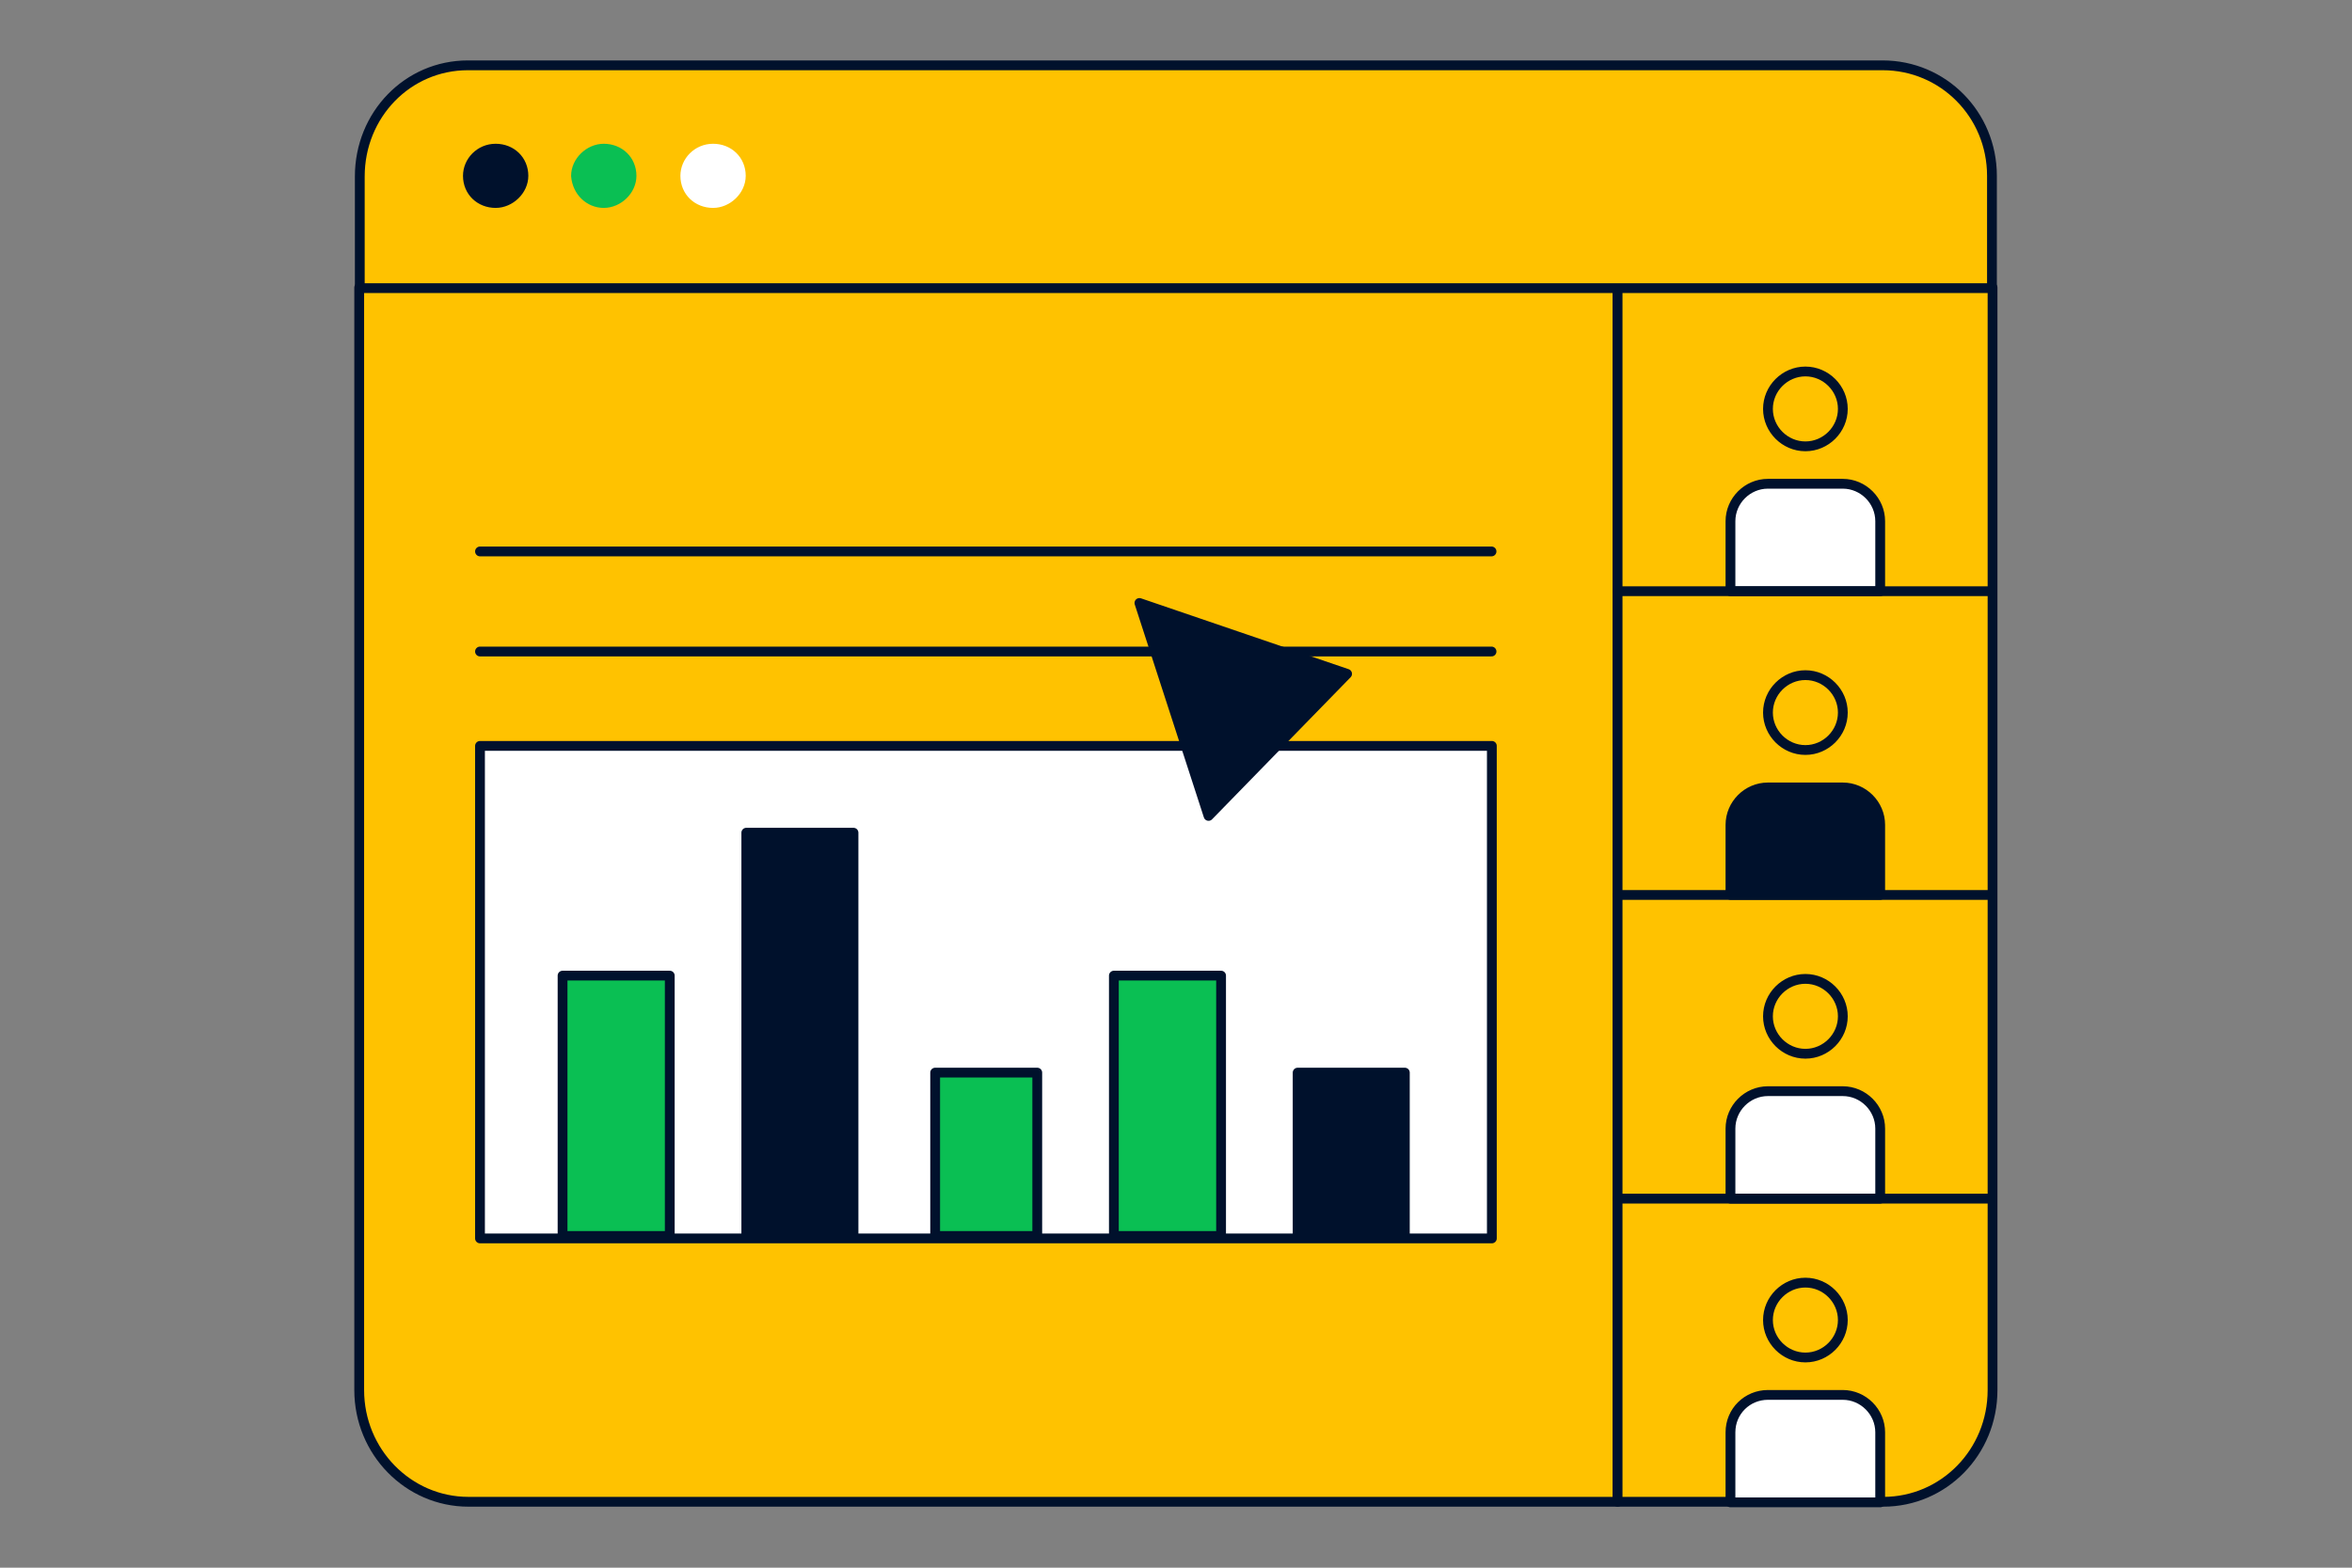 <svg xmlns="http://www.w3.org/2000/svg" fill="none" viewBox="0 0 360 240"><rect x="0" y="0" width="360" height="240" fill="#808080" stroke="none"/><path fill="#FFC200" stroke="#00112C" stroke-linecap="round" stroke-linejoin="round" stroke-width="1.5" d="M247.591 44.02v185.89H71.708c-9.239 0-16.727-7.67-16.727-17.1V44.02z"/><path fill="#FFC200" stroke="#00112C" stroke-linecap="round" stroke-linejoin="round" stroke-width="1.5" d="M304.981 44.02v168.79c0 9.52-7.489 17.1-16.727 17.1H247.59V44.02z"/><path fill="#FFC200" stroke="#00112C" stroke-linecap="round" stroke-linejoin="round" stroke-width="1.5" d="M288.164 10H71.618c-9.239 0-16.548 7.58-16.548 17.01v17.1h249.822V26.92c0-9.43-7.489-16.92-16.728-16.92"/><path fill="#00112C" stroke="#00112C" stroke-linecap="round" stroke-linejoin="round" stroke-width="1.5" d="M75.867 31.08c2.22 0 4.249-1.94 4.249-4.16 0-2.4-1.85-4.16-4.25-4.16s-4.249 1.94-4.249 4.16c0 2.4 1.85 4.16 4.25 4.16"/><path fill="#0ABF53" stroke="#0ABF53" stroke-linecap="round" stroke-linejoin="round" stroke-width="1.5" d="M92.413 31.08c2.22 0 4.25-1.94 4.25-4.16 0-2.4-1.85-4.16-4.25-4.16-2.22 0-4.249 1.94-4.249 4.16.18 2.4 2.03 4.16 4.25 4.16"/><path fill="#fff" stroke="#fff" stroke-linecap="round" stroke-linejoin="round" stroke-width="1.5" d="M109.142 31.08c2.22 0 4.249-1.94 4.249-4.16 0-2.4-1.849-4.16-4.249-4.16s-4.249 1.94-4.249 4.16c0 2.4 1.849 4.16 4.249 4.16"/><path stroke="#00112C" stroke-linecap="round" stroke-linejoin="round" stroke-width="1.5" d="M276.337 68.33c3.139 0 5.729-2.59 5.729-5.73s-2.59-5.73-5.729-5.73-5.73 2.59-5.73 5.73 2.59 5.73 5.73 5.73"/><path fill="#fff" stroke="#00112C" stroke-linecap="round" stroke-linejoin="round" stroke-width="1.5" d="M270.596 74.06h11.459c3.139 0 5.729 2.59 5.729 5.73v10.72h-22.917V79.79c0-3.14 2.59-5.73 5.729-5.73"/><path stroke="#00112C" stroke-linecap="round" stroke-linejoin="round" stroke-width="1.5" d="M276.337 114.82c3.139 0 5.729-2.59 5.729-5.73s-2.59-5.73-5.729-5.73-5.73 2.59-5.73 5.73 2.59 5.73 5.73 5.73"/><path fill="#00112C" stroke="#00112C" stroke-linecap="round" stroke-linejoin="round" stroke-width="1.5" d="M270.596 120.55h11.459c3.139 0 5.729 2.59 5.729 5.73V137h-22.917v-10.72c0-3.14 2.59-5.73 5.729-5.73"/><path stroke="#00112C" stroke-linecap="round" stroke-linejoin="round" stroke-width="1.5" d="M276.337 161.32c3.139 0 5.729-2.59 5.729-5.73s-2.59-5.73-5.729-5.73-5.73 2.59-5.73 5.73 2.59 5.73 5.73 5.73"/><path fill="#fff" stroke="#00112C" stroke-linecap="round" stroke-linejoin="round" stroke-width="1.5" d="M270.596 167.05h11.459c3.139 0 5.729 2.59 5.729 5.73v10.72h-22.917v-10.72c0-3.14 2.59-5.73 5.729-5.73"/><path stroke="#00112C" stroke-linecap="round" stroke-linejoin="round" stroke-width="1.5" d="M276.337 207.82c3.139 0 5.729-2.59 5.729-5.73s-2.59-5.73-5.729-5.73-5.73 2.59-5.73 5.73 2.59 5.73 5.73 5.73"/><path fill="#fff" stroke="#00112C" stroke-linecap="round" stroke-linejoin="round" stroke-width="1.5" d="M270.596 213.55h11.459c3.139 0 5.729 2.59 5.729 5.73V230h-22.917v-10.72c0-3.24 2.59-5.73 5.729-5.73"/><path stroke="#00112C" stroke-linecap="round" stroke-linejoin="round" stroke-width="1.5" d="M247.59 90.51h57.301M247.59 137.01h57.301M247.59 183.5h57.301"/><path fill="#fff" stroke="#00112C" stroke-linecap="round" stroke-linejoin="round" stroke-width="1.5" d="M228.345 114.19H73.469v75.4h154.876z"/><path fill="#0ABF53" stroke="#00112C" stroke-linecap="round" stroke-linejoin="round" stroke-width="1.5" d="M102.515 149.36H86.107v39.86h16.408z"/><path fill="#00112C" stroke="#00112C" stroke-linecap="round" stroke-linejoin="round" stroke-width="1.5" d="M130.638 127.48H114.23v61.74h16.408z"/><path fill="#0ABF53" stroke="#00112C" stroke-linecap="round" stroke-linejoin="round" stroke-width="1.5" d="M158.764 164.21h-15.627v25.01h15.627z"/><path fill="#00112C" stroke="#00112C" stroke-linecap="round" stroke-linejoin="round" stroke-width="1.5" d="M215.027 164.21h-16.408v25.01h16.408z"/><path fill="#0ABF53" stroke="#00112C" stroke-linecap="round" stroke-linejoin="round" stroke-width="1.5" d="M186.9 149.36h-16.408v39.86H186.9z"/><path stroke="#00112C" stroke-linecap="round" stroke-linejoin="round" stroke-width="1.5" d="M73.469 84.42h154.826M73.469 99.74h154.826"/><path fill="#00112C" stroke="#00112C" stroke-linecap="round" stroke-linejoin="round" stroke-width="1.5" d="m206.187 103.16-21.206 21.75-10.579-32.6z"/></svg>
